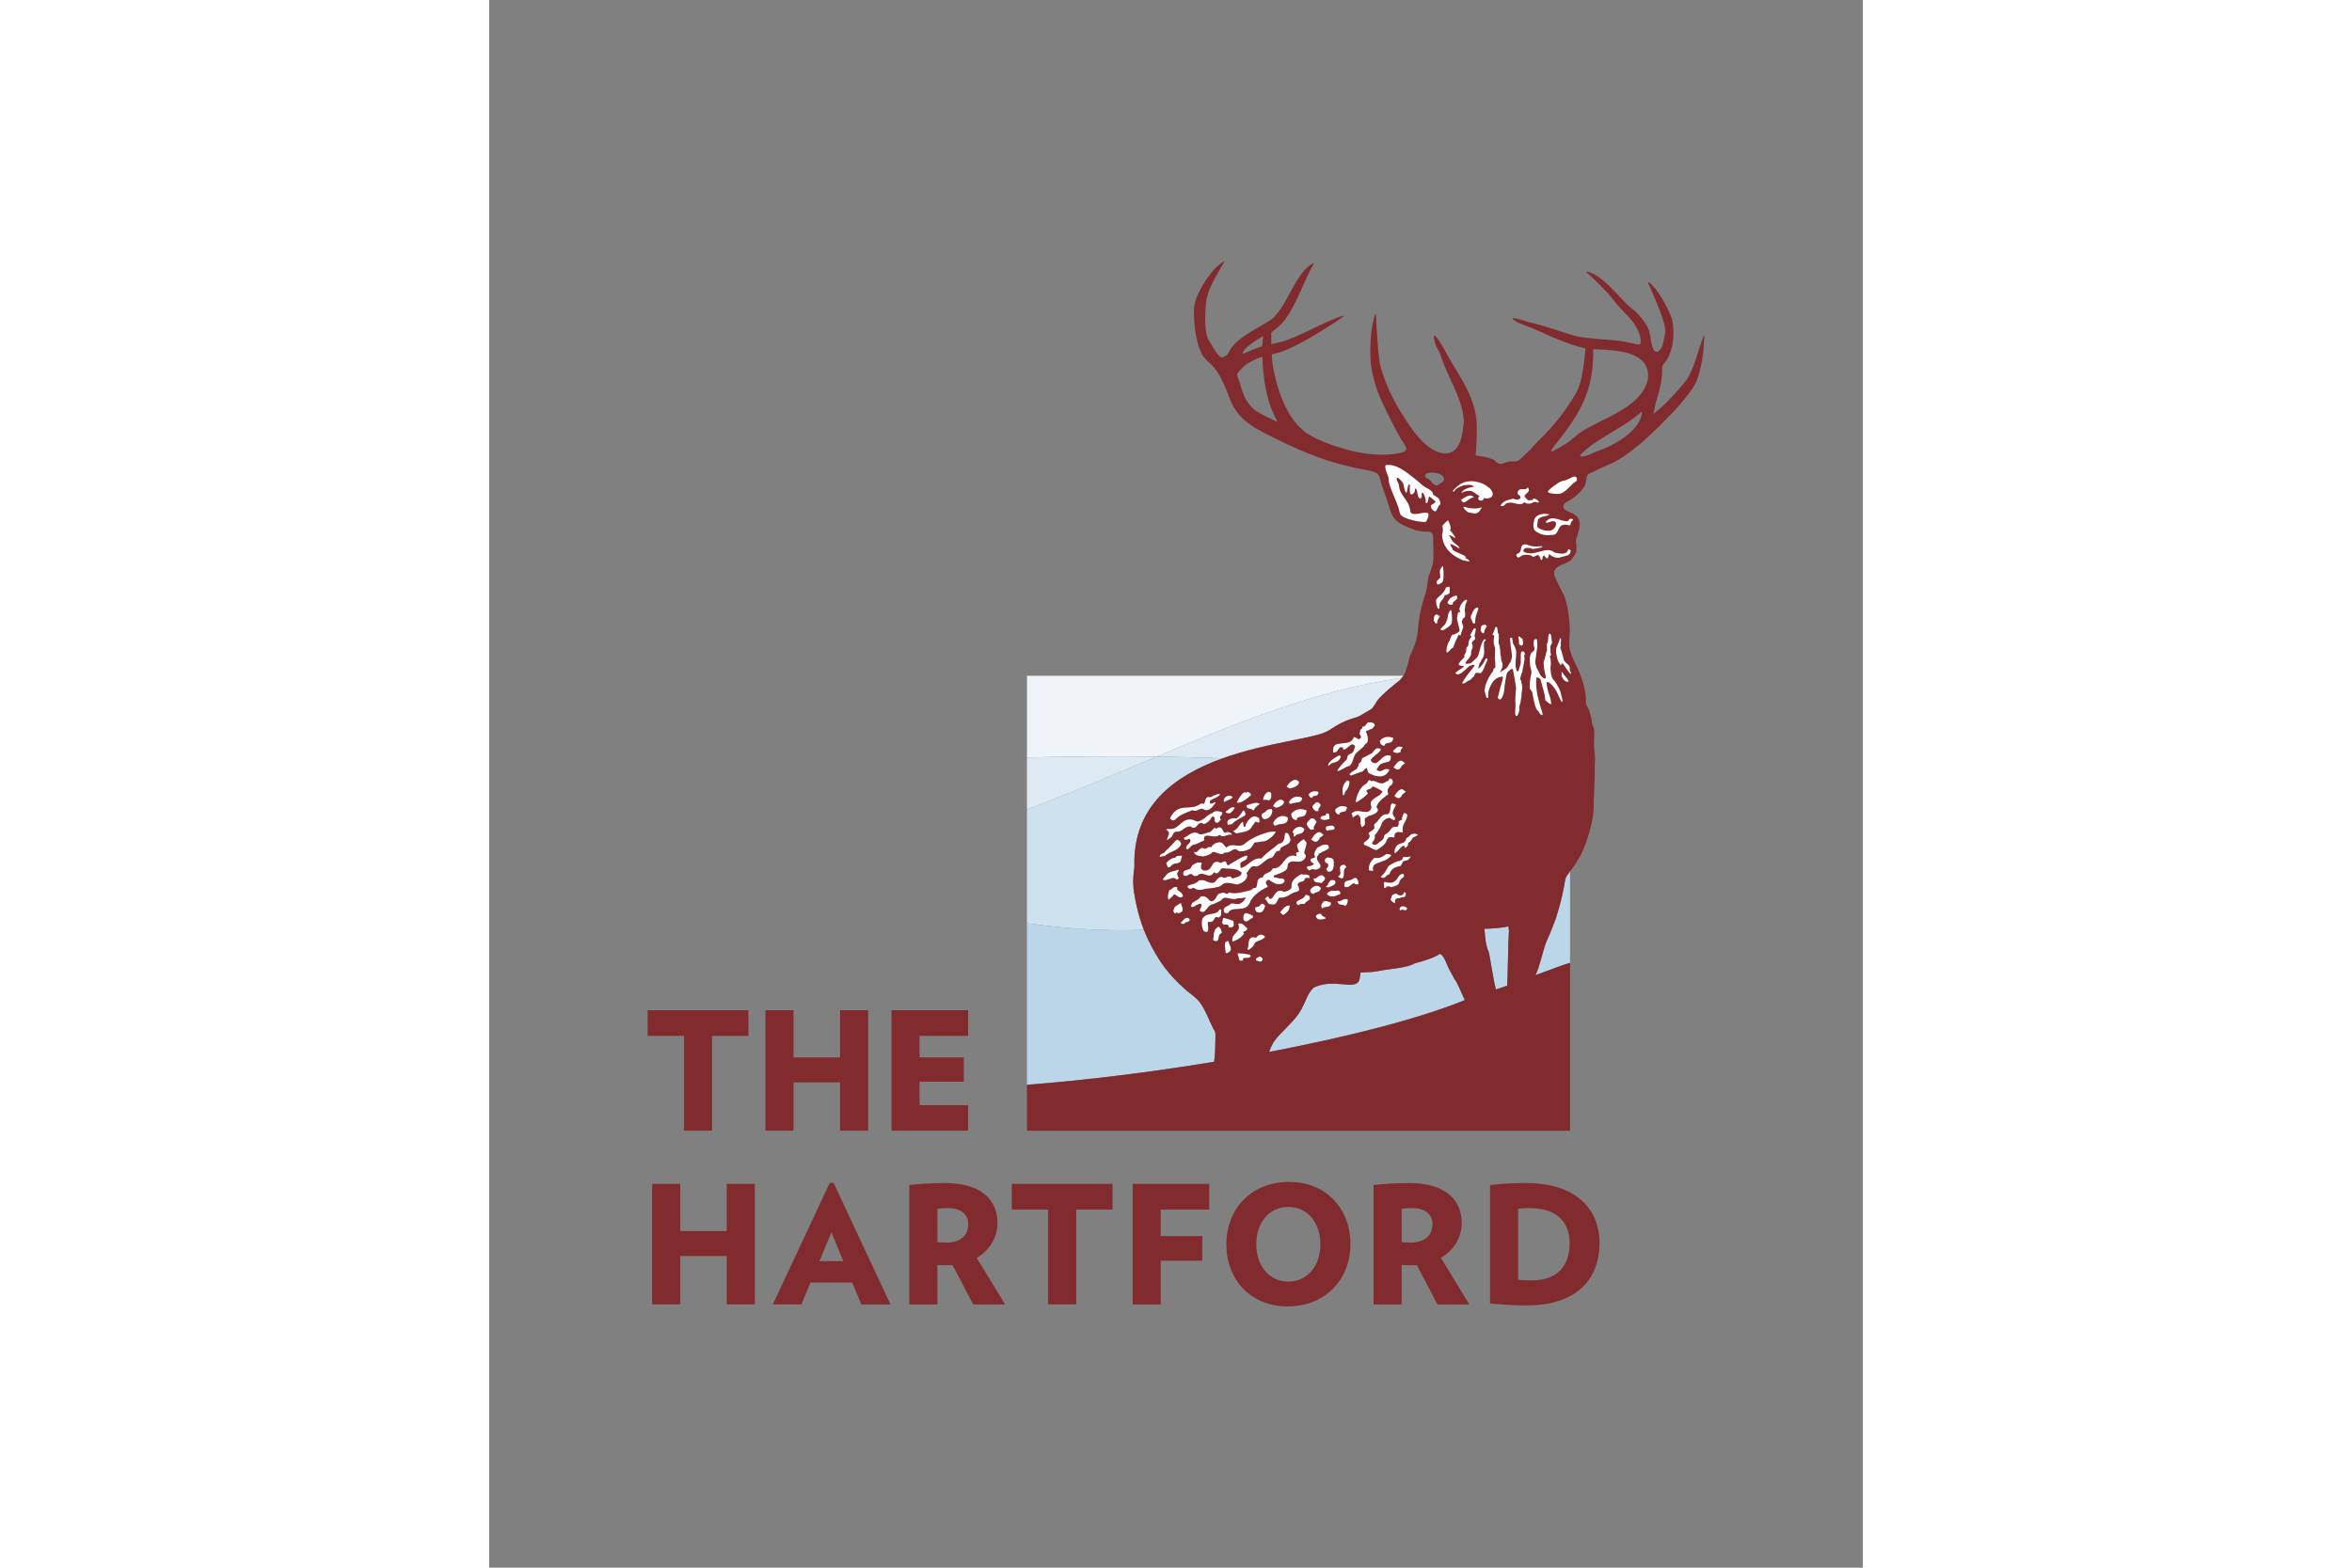 <svg xmlns="http://www.w3.org/2000/svg" xmlns:xlink="http://www.w3.org/1999/xlink" height="800" width="1200" viewBox="-14.832 -24.453 128.543 146.721"><rect x="-14.832" y="-24.453" width="128.543" height="146.721" fill="#808080" stroke="none"/><path d="M0 70.095v2.4h3.402v8.875h2.623v-8.876h3.403v-2.4m8.577 11.276v-4.52H13.65v4.52h-2.63v-11.276h2.63v4.42h4.355v-4.42h2.625v11.276m2.187 0v-11.276h7.167v2.403h-4.54v2.016h4.14v2.272h-4.14v2.202h4.54v2.383m-12.786 9.501l1.113 2.712H16.07l1.13-2.712zm-.158-4.617l-5.33 11.373h2.673l.852-2.044h3.908l.852 2.045h2.732l-5.33-11.373h-.357z" fill="#822B2F"/><defs><path d="M0 0h98.88v97.817H0z" id="a"/></defs><clipPath id="b"><use height="100%" width="100%" overflow="visible" xlink:href="#a"/></clipPath><path transform="translate(0 -.003)" d="M28.13 88.616c-.4 0-.648.013-1.017.07V91.8c.34.026.527.043.835.043 1.25 0 2.052-.604 2.052-1.736 0-.94-.74-1.49-1.87-1.49m2.333 9.014l-1.928-3.676c-.157.013-.296.013-.45.013-.385 0-.603-.013-.972-.03v3.694h-2.627V86.458c.957-.106 2.007-.186 3.335-.186 3.527 0 4.916 1.683 4.916 3.74 0 1.34-.726 2.54-1.946 3.263l2.657 4.357h-2.984z" fill="#822B2F" clip-path="url(#b)"/><path d="M45.382 86.347v11.283h2.627v-4.097h3.89v-2.298h-3.89v-2.482h4.542v-2.406" fill="#822B2F"/><defs><path d="M0 0h98.88v97.817H0z" id="c"/></defs><clipPath id="d"><use height="100%" width="100%" overflow="visible" xlink:href="#c"/></clipPath><path transform="translate(0 -.003)" d="M82.537 88.615c-.45 0-.684.015-1.084.062v6.645c.48.05.68.062 1.25.062 2.474 0 3.568-1.388 3.568-3.493 0-2.048-1.295-3.275-3.733-3.275m-.254 9.107c-1.326 0-2.07-.06-3.457-.184V86.456c1.31-.138 2.223-.184 3.354-.184 4.697 0 6.89 2.433 6.89 5.617-.002 3.324-2.088 5.832-6.787 5.832" fill="#822B2F" clip-path="url(#d)"/><path d="M34.075 86.347v2.403h3.4v8.874H40.1v-8.874h3.402v-2.403m-36.098 0v4.42H3.05v-4.42H.42v11.277h2.63v-4.522h4.354v4.522h2.625v-11.277" fill="#822B2F"/><g transform="translate(0 -.003)"><defs><path d="M0 0h98.88v97.817H0z" id="e"/></defs><clipPath id="f"><use height="100%" width="100%" overflow="visible" xlink:href="#e"/></clipPath><path d="M71.57 88.616c-.396 0-.646.013-1.017.07V91.8c.34.026.526.043.836.043 1.248 0 2.05-.604 2.05-1.736 0-.94-.74-1.49-1.87-1.49m2.334 9.014l-1.928-3.676c-.156.013-.297.013-.45.013-.386 0-.603-.013-.973-.03v3.694h-2.627V86.458c.958-.106 2.008-.186 3.336-.186 3.524 0 4.915 1.683 4.915 3.74 0 1.34-.727 2.54-1.947 3.263l2.658 4.357h-2.984zM59.952 88.51c-1.792 0-3 1.457-3 3.49 0 2.017 1.208 3.494 3 3.494 1.793 0 2.997-1.478 2.997-3.494 0-2.033-1.205-3.49-2.998-3.49m-.048 9.307c-3.508 0-5.75-2.51-5.75-5.817 0-3.323 2.348-5.834 5.854-5.834 3.498 0 5.754 2.51 5.754 5.834 0 3.307-2.37 5.817-5.858 5.817" fill="#822B2F" clip-path="url(#f)"/><path d="M35.494 38.794v7.643c4.075-.092 8.135-.126 12.146-.076 7.69-3.247 14.9-6.188 22.937-7.378.053-.07.1-.135.138-.188h-35.22z" fill="#EFF4F9" clip-path="url(#f)"/><path d="M63.672 43.946c1.075-.67 1.39-.893 2.742-1.3.217-.064 1.12-.635 1.28-.723.235-.13.505-.77.76-1.023.642-.66 1.128-1.066 1.894-1.66.065-.054.15-.156.228-.258-8.036 1.19-15.245 4.13-22.937 7.38 2.078.026 4.14.08 6.187.15 4.218-1.51 8.7-1.857 9.845-2.566" fill="#DEEAF3" clip-path="url(#f)"/><path d="M35.494 51.31c4.282-1.603 8.275-3.313 12.146-4.948-4.01-.05-8.07-.017-12.146.076v4.873z" fill="#DEEAF3" clip-path="url(#f)"/><path d="M45.545 56.596c-.15-5.728 3.927-8.526 8.28-10.084-2.048-.07-4.107-.124-6.187-.15-3.87 1.634-7.863 3.345-12.145 4.95v10.645c3.85.558 7.5.75 10.94.616-.4-1.025-.71-2.178-.905-3.41-.13-.748-.112-1.353-.05-1.905.035-.274.067-.535.067-.662" fill="#CEE1EE" clip-path="url(#f)"/><path d="M51.418 69.073c-.37-.36-.804-.642-1.18-.98-1.486-1.344-2.42-2.55-3.425-4.633-.133-.282-.26-.58-.38-.89-3.44.135-7.087-.058-10.94-.615V77.07c5.532-.422 11.628-1.182 17.517-2.156.04-.382.064-.71.076-.764 0-.02.084-1.942.025-2.007-.565-.95-.954-2.345-1.692-3.07m34.458-11.27c-.177 1.048-.384 2.086-.88 3.676 0 .002-.565 1.483-.792 1.958-.345.735-.54 1.758-.854 2.71-.014.04-.083.222-.184.47-.006.016-.066.148-.092.202 1.47-.548 2.883-1.076 3.236-1.16v-8.565c-.202.274-.416.59-.433.708m-10.808 8.59c-.31-.517-.543-1.508-.97-1.563-.41.312-1.368.633-2.308.874 0 0-.354.273-1.678.463l-1.05.145c-.507.07-1.087.22-1.628.224-.256.002-.494.013-.72.026-.112.52-.017.954-.58 1.105-.76.2-2.284-.412-3.814.313-.266.257-.47.563-.592.84-.55 1.243-.63 1.376-1.1 1.987-.14.188-1.343 1.434-1.484 1.574-.54.54-.824 1.095-.992 1.618 7.43-1.417 14.1-3.13 18.303-4.85-.377-.87-.74-1.648-.77-1.683-.28-.36-.312-.553-.618-1.073m3.231-3.917c.086.922.096 1.458.397 2.148.088.204.416 2.574.676 3.523.246-.07.576-.18 1.062-.354.05-1.114.1-4.392.138-4.76.006-.058.02-.24.022-.298.005-.058-.02-.26-.05-.484-.695.15-1.477.21-2.246.225" fill="#BBD6E9" clip-path="url(#f)"/><path d="M92.874 12.5c-1.335 1.66-4.144 2.508-5.664 3.572-.394.272-.71.635-1.27.996-.17.103-.73.45-1.105.622-.04.017-.226.175-.272.098-.09-.12.52-.813.584-.89 1.547-1.99 2.96-3.932 3.263-6.937.057-.684.094-1.243.057-1.73.13 0 .294.007.458.016 1.896.086 4.418.27 4.674 2.155.118.89-.34 1.62-.726 2.1m.02 2.243c-.544 1.357-2.417 2.48-3.97 3.012-.436.144-1.367.684-1.652.483-.112-.085.483-.582.62-.692 1.35-1.085 3.113-1.904 4.46-2.926.326-.26.614-.484.678-.55-.014.137-.014.38-.137.673m-12.32 48.29c-.037.368-.09 3.646-.14 4.76-.484.174-.813.28-1.06.355-.26-.95-.59-3.32-.677-3.523-.3-.69-.313-1.228-.398-2.15.77-.014 1.55-.072 2.246-.222.03.225.055.427.052.483l-.024.297M58.156 74c.17-.524.453-1.08.992-1.618.142-.14 1.345-1.386 1.484-1.574.47-.61.55-.744 1.1-1.988.12-.275.326-.582.592-.84 1.53-.725 3.053-.113 3.813-.312.564-.15.47-.584.58-1.105.227-.014.465-.023.72-.026.542-.004 1.122-.152 1.63-.224l1.05-.145c1.323-.19 1.677-.462 1.677-.462.94-.242 1.896-.563 2.31-.875.425.055.657 1.046.966 1.563.307.52.34.713.62 1.075.028.034.394.813.77 1.683-4.205 1.72-10.875 3.432-18.304 4.85m15-53.568c-.094-.08-.486-.144-.387-.457.035-.097.253-.17.316-.173.65-.123 1.72.187 1.365.804 0 0-.562.383-.592.385 0 0-.26-.103-.313-.136-.155-.103-.288-.348-.388-.422M56.863 13.98c-.14-.116-.27-.24-.38-.38-.42-.38-.75-1.072-.932-1.755-.345-1.33-.708-1.062.11-1.88.198-.216.522-.428.89-.625.23-.115.55-.276.764-.332.064-.02.093-.032.203-.053.012.14.028.348.033.59.135 2.19.493 3.884 1.404 5.5-.815-.365-1.345-.63-2.09-1.065m-1.039-5.67c.392-.488 1.295-1.017 1.65-1.238.044-.026.09-.06.12-.083-.05.414-.076.798-.105.974-.2.075-.543.192-.896.322-.214.076-.49.245-.805.333-.24.06-.067-.18.037-.31M93.7 2.212c.344.822 1.676 3.674 1.515 4.485-.063.316-.2 1.133-.315 1.333-.04.077-.267.474-.506.45-.496-.04-.535-1.535-.692-1.998-.216-.603-.61-1.063-1.1-1.612-.15-.168-.513-.437-.687-.582-1.096-.97-2.466-2.964-4.047-3.332-.008-.002-.02-.007-.03.015-.006.016.01.06.038.09.06.058.43.34 1.188 1.122.434.447 1.023 1.023 1.375 1.524.417.595 1.456 1.526 1.816 2.056.246.366.593.962.653 1.513.04.36.04.47-.17.516-.134.04-1.03-.302-2.402-.406-.124 0-1.276-.104-1.4-.104-1.736-.195-1.63-.12-3.105-.586-.986-.31-2.19-.74-3.265-.96-.13-.024-1.553-.515-1.638-.41-.067.072.41.367.51.41.42.188 1.632.637 2.098.857.59.292 1.12.52 1.646.726.816.322 1.59.614 2.57.84-.09 1.18-.32 3.153-.79 4-.937 1.7-2.235 3.347-3.606 4.633-.29.274-.57.677-.965 1.033-.337.313-.78.82-1.102.896-.202.042-.48-.018-.715.03-.324.07-.58.25-.862.21-.277-.05-.37-.294-.615-.417-.322-.145-.844-.257-1.244-.31-.302-.035-.423 0-.373-.275 0-.012.02-.027.032-.202.067-.898.08-1.737.072-2.373-.04-2.597-1.67-4.66-2.643-6.415-.235-.43-.738-1.407-1.13-1.858-.434-.485-.174.355-.106.626.084.31.356.663.446.925.067.148.123.366.175.514.514 1.533 1.825 3.6 2.02 5.453.012.116.037.265.032.348-.12 1.21-.298 2.736-1.44 2.983-.07.02-.17.038-.24.038-1.8-.012-3.358-2.48-4.156-3.774-.804-1.31-1.4-2.507-1.924-4.193-.24-.776-.343-3.048-.417-3.87-.015-.135-.028-.984-.033-1.098-.003-.047-.02-.11-.052-.11-.096 0-.238.77-.287.97-.164.654-.21 2.082-.21 2.666 0 1.623.48 3.248 1.14 4.67.393.86 1.258 2.577 1.742 3.4.145.242.508.712.484.893-.053.416-.848.408-1.098.482-1.247.184-2.908.024-4.37-.382-1.407-.39-2.718-.85-3.88-1.578-.125-.097-.263-.177-.345-.3-1.55-1.223-2.484-4.018-2.816-6.152-.05-.363-.078-.834-.076-.902.144-.036.265-.07.39-.1 1.64-.413 3.842-1.843 5.073-2.61.422-.254.833-.526 1.212-.842.046-.04.06-.06.048-.075-.007-.01-.04-.005-.086.012-1.777.557-4.147 2.024-5.804 2.45-.12.033-.582.156-.888.207 0-.16.013-.48.013-.55.004-.194-.006-.37-.006-.535.188-.13.38-.327.642-.53 1.42-1.12 2.367-4.325 3.34-5.907.01-.013.043-.066.03-.076-.013-.013-.038.005-.076.024-1.71.805-2.52 4.333-4.048 5.34-1.244.824-2.807 1.453-3.647 2.615-.096.134-.306.645-.478.692-.068.014-.317.237-.448.165-.455-.275-.863-1.15-1.175-1.64-.45-.72-.328-2.81-.234-3.583.144-1.198 1.13-2.745 1.706-3.73.014-.02.02-.032.014-.04-.008-.01-.025.002-.047.01-.23.092-.79.6-.885.702-.804.918-1.84 2.45-1.92 3.723-.086 1.2.244 3.867 1.024 4.655.14.168.28.314.454.442.955.857 1.4 2.133 1.888 3.37.155.41.32.727.587 1.098.873 1.31 2.53 2.018 4.015 2.757 1.406.696 3.06 1.418 4.64 1.918.997.318 2.313.64 3.507.86.45.088.85.173 1.076.363.16.136.262.703.354.983.115.358.25.71.347.982.263.732.423 1.437.697 1.97.386.71 1.3 1.017 2.14 1.33.11.017.627.174 1.23.14.39-.014.438.45.417.667-.017.313.026.523.02.834-.016.803.054.805-.05 1.495-.02.158-.207.642-.333 1.038-.027.06-.064.124-.076.18-.08.387-.127 1.105-.254 1.498-.115.41-.617 1.664-.744 3.574-.053.772-.336 1.504-.686 2.244-.164.348-.135.538-.263.93-.132.41-.21.725-.345.94-.055.084-.283.418-.424.532-.765.595-1.25 1-1.895 1.66-.254.254-.522.893-.76 1.023-.16.088-1.063.66-1.28.725-1.35.406-1.665.63-2.742 1.298-2.323 1.443-18.423 1.37-18.124 12.65 0 .128-.032.39-.066.66-.062.555-.08 1.16.05 1.906.253 1.602.698 3.073 1.286 4.3 1.003 2.083 1.938 3.29 3.423 4.633.376.337.808.62 1.18.98.738.725 1.127 2.12 1.692 3.07.06.064-.025 1.985-.025 2.007-.012.053-.036.382-.077.765-5.89.974-11.982 1.733-17.515 2.156v4.3h50.818V65.66c-.354.083-1.77.61-3.237 1.16l.09-.2c.1-.25.17-.433.185-.474.315-.95.51-1.973.856-2.708.227-.476.79-1.957.79-1.96.498-1.59.706-2.628.882-3.675.03-.23.794-1.177.794-1.177.228-.297.407-.696.66-1.058 0 0 1.23-2.56 1.198-4.772-.012-.407.115-2.24.1-3.832.012-.09.025-.172.025-.276 0-.303-.03-.58-.065-.862 0-.025 0-.052-.005-.076-.007-.06-.005-.127-.012-.187-.063-.41.027-1.214.007-1.58-.027-.478-.195-.425-.23-.92-.026-.337-.134-.596-.222-.91-.06-.23-.19-.44-.3-.644-.02-.133-.033-.235-.033-.274.06-1.713-1.08-3.754-1.11-3.825-.54-1.246-.48-1.293-.39-2.823-.062-1.87-.37-2.885-.56-3.358-.077-.045-.657-1.29-.846-1.695-.08-.168-.09-.35-.05-.517.127-.535 1.055-.69 1.428-.946.24-.157.51-.57.622-.865.01-.03.015-.057.015-.095v-.57c0-.045-.03-.08-.036-.12-.018-.086.01-.216.002-.314 0-.028 0-.056.01-.083.325-1.008.664-1.9-.297-2.402-.395-.213-.927-.304-.903-.7.013-.302.4-.414.628-.565.608-.396 1.023-.764 1.367-1.33.145-.247.145-.902.32-1.072.122-.122.46-.225.686-.345.73-.374 1.445-.62 2.096-.997 1.76-1.004 3.66-2.934 5.014-4.325.667-.685 1.74-1.92 2.233-2.81.393-.72.744-2.48.79-3.432.014-.227.067-.984.065-1.02 0-.04-.003-.08-.02-.08-.017-.003-.038.014-.044.035-.467 1.143-.916 3.22-1.648 4.186-.545.708-2.18 2.535-2.986 3.054l-.11.067c.025-.062.062-.148.08-.205.036-.092.054-.193.066-.28.188-1.15.724-1.967.724-3.916 0-.19.352-.53.443-.685.62-1.052.69-2.485.516-3.562-.115-.71-1.153-2.547-1.54-2.983-.033-.043-.634-.773-.72-.683-.038.032.027.18.058.24" fill="#822B2F" clip-path="url(#f)"/><path d="M74.335 30.06c.25-.18.09-1.5.09-1.537 0-.03-.178.183-.255.303-.08.123-.005.66-.005.676 0 .02.005.076.008.1.01.017-.008.04-.03.047-.02.005-.103.113-.274.248-.002 0-.204.656.465.162M86.36 27.06c-.306-.283-.185.104-.407.206-.32.18-.603.088-1.1 0-.785-.69-1.88.46-2.88-.082-.09-.136.056-.24.134-.34.89-.074.29.198 1.225.004 0 0 .408-.048.373-.158-.032-.104-.702.177-1.455-.187-.8-.088-.275.68-.854.867-.223.07-.04.435.146.34.185-.093.382-.36 1.132-.173.398.42.59-.522.884.35.06.18.173-.017.173-.017-.024-.19.056-.255.138-.353.097.106.168.293.358.3l.136-.434c.198.25.563.378.924.376.422-.208 1.116-.11 1.075-.7m-4.329-4.517c.192.194.572.185.773.05.214-.145.316.017.545-.018.23-.038-.45-.522-.496-.318-.03.174-.154.05-.317.122-.224.034-.324-.23-.48-.326-.005-.125.067-.21.155-.294l.088-.078c.185-.17.21-.297.056-.51-.17.212-.312.164-.545.164-.28.01-.402.12-.408.412.084.15.332.222.262.4-.12.26-.486.165-.64.072-.472.112-.967.18-1.224.66.174.067.267.05.397-.077l.113-.105c.04-.04.077-.06.127-.06.58-.205 1.17.39 1.596-.093m-5.221.544c-.19-.03-.273-.1-.437-.094-.185.008.323.472.382.494.133.048.616.12.685.12.404-.05.484-.41.643-.614-.25.18-.842.16-1.274.094m.5-.982c-.308-.43-.85.028-1.186.202.205.69.738-.234 1.186-.202m5.654 2.07c-.062.37-.177.687.05 1.033.122.082.69.56 1.546.397.892.115.37-1.197 1.58-.904.35.087.108-.233.39-.42 0 0 .12-.12-.01-.156-.132-.036-.23-.065-.427.214-.73.014-1.54-.69-2.072.093.283.165.666-.343.97.043.052.405-.29.734-.608.746-.39.007-.475-.012-.847-.163-.514-.175-.216-.53-.252-.816.238-.444.758-.29 1.098-.55-.514-.113-1.206-.052-1.42.485m-6.502 3.576c.032-.016.076-.026.118-.038-.053-.07-.148-.155-.223-.194l-.86-.39c-.003-.005-.007-.007-.007-.017-.057-.026-.11-.062-.162-.103a.832.832 0 00-.05-.162c-.024-.044-.056-.078-.084-.122l-.013-.058c-.01-.002-.02-.002-.025-.006-.013-.016-.02-.035-.034-.05l-.008-.156c.206.062.584.25.742.392l.116-.005c-.115-.27-.463-.402-.643-.626-.125-.16-.186-.36-.324-.513l-.01-.076c.182.035.352.146.48.247l.114-.01c-.074-.132-.334-.508-.52-.698.023-.05.06-.093.068-.142.02-.193-.133-.6-.248-.774-.142.096-.375.33-.534.512l.01.02c.067.25.058.54-.028.8.035 1.35 1.112 2.062 1.937 2.395.157.038.317.082.474.097.06 0 .12.016.18.03-.045-.06-.088-.11-.13-.174-.114-.05-.187-.125-.333-.177" fill="#FFF" clip-path="url(#f)"/><path d="M78.833 21.274l-.345-.254c-.324-.23-.596-.307-1.043-.407-.982-.13-1.55.224-2.117.895l.11.065c.23-.37.468-.412.852-.582.222-.028.842-.18 1.017.11-.38.083-1.012.174-1.172.606.23-.178.688-.273.98-.19.184.09.386.24.59.38.047.038.103.06.155.094-.033.014-.084.034-.097.054-.205.458.486.464.472.11.215.065.438.08.692-.07.317-.272.04-.638-.094-.81m-5.33.559c-.035-.035-.028-.162-.063-.215-.23-.284-.524-.368-.806-.555-.223-.143-.425-.38-.672-.564-.666-.523-1.415-1.196-2.276-1.402-.172-.037-.584-.055-.633 0-.142.177.242 1.03.28 1.192.036.133 0 .273.036.424.15.635.634 1.613.84 2.21.142.403.135.686.313.87.26.266 1.143.494 1.688.567.136.012.535.064.596.032.085-.037.348-.625.246-.77-.166-.236-.914.055-1.268.035-.527-.02-.358-.254-.52-.734-.187-.545-.656-.932-.88-1.51-.055-.16-.06-.39-.135-.63-.024-.063-.274-.414-.112-.523.092-.07.493.396.567.55.034.077.152.87.28.852.137-.027.107-.89.312-.776.085.047-.067.784.1.913.103.075.294-.036.36-.214.083-.056-.014-.294.1-.312.234.03.11 1.053.498.91.166-.06-.004-.485.135-.522.137-.043.31.6.316.665.006.044-.012.274 0 .28.268.183.23-.555.32-.602.027-.01.598.484.592.464.02.173-.406.33-.417.38-.095.288.307.573.385.56.184-.02.268-.514.38-.56.083-.04.17-.25.077-.35-.102-.455-.398-.434-.64-.666M57.58 60.15c-.225-.098-.207.182-.415.248l-.132.027c-.247.066-.236.092-.1.438.465.245.686.007.835-.48 0 0 .037-.145-.19-.233m-1.598.848c-.236.11-.25.288-.23.508l.01.158c.144.13.248.16.394.078l.08-.058.078-.05c.116-.095-.007-.015.222-.145.23-.13.12-.234-.136-.355-.12-.06-.277-.084-.418-.137m3.575-.495l-.088.108-.092.104c-.05.066-.116.148-.193.228l.28.245c.397-.203.6-.492.62-.896l-.037.004c-.227.008-.365.1-.49.208m5.095-1.607c-.445.072-.826-.105-1.102.327l.163.14c.396.22.746-.006 1.09-.136.05-.163 0-.214-.15-.33m-1.571 1.278c-.082.155-.048.25.033.413l.083-.07c.22-.172.72.06.75-.487-.24-.07-.412-.2-.69-.114-.07.082-.135.16-.176.26m-.082.893c-.262-.02-.555.142-.428.345.19.318.527.154.818.137l.044-.115c-.093-.056-.128-.063-.22-.116-.113-.085-.16-.13-.214-.25M61.57 59.3c-.114.228-.236.332-.47.424l-.144.076c-.182.088-.25.12-.243.253 0 .03.003.056.012.098l.102.064.087.06c.05-.064.115-.118.24-.122h.152c.014 0 .027 0 .043.004l.124-.017c.144-.28.53-.325.498-.552-.005-.035-.013-.086-.033-.132-.042-.105-.26-.15-.37-.157m-9.632 1.603c.29.008.46-.552.774-.67.338-.093.642-.26.942-.405.11-.193.263-.255.427-.255.254 0 .53.125.814.12.1 0 .2-.02.32-.065.01 0 .02 0 .03.002.247-.003.458-.028.626-.075l.104-.036-.047.103c-.084.183-.207.35-.41.45-.086.07-.197.095-.31.095-.2.002-.433-.066-.603-.066-.2.277-.73.282-.7.647.005.044.014.096.028.142.045.093.13.13.246.13.04 0 .09-.005.14-.022.327-.724 1.567.012 2.01-.915.28-.813 1.364-1.402 1.675-1.512.014-.01.014-.025.014-.042.002-.068-.152-.197-.168-.353-.005-.065.02-.132.085-.186l.15-.117.027.012c.26.138.463.312.712.387.1.018.188.03.27.03.366-.01.51-.196.507-.33-.008-.106-.1-.21-.335-.21-.02 0-.047.003-.096.008-.137-.047-.323-.053-.474-.1-.057-.023-.102-.01-.127-.09-.005-.044.016-.054.052-.09.184-.077.37-.127.563-.21 1.043-.408.49-.682.85-.997.096-.082.222-.11.352-.11.162 0 .34.028.512.028.202-.008.395-.048.555-.25.07-.087.146-.177.135-.278 0-.048-.015-.106-.056-.162-.03-.02-.055-.052-.084-.084l-.012-.022v-.02c.072-.47.228-.624.21-.967-.005-.112-.175-.153-.23-.33-.353.182-.378.29-.645.515.02.298.076.36.164.642l.018.064-.064-.004h-.05c-.08.007-.088.007-.176.09l.077.298-.082-.02c-.107-.04-.204-.047-.29-.047-.377 0-.61.265-.824.528-.256.333-.465.664-.978.668h-.068c-.072.18-.162.258-.342.35l-.148.073c-.182.076-.38.175-.44.393l-.007.03h-.032c-.608.065-.396.54-.584.945l-.014.025-.027.004c-.07.003-.14.018-.192.024l-.264.194c-.434.09-1.01.285-1.532.294-.19-.004-.363-.023-.526-.08-.025.038-.078.13-.177.136-.027 0-.052-.007-.068-.018l-.113-.047c-.062-.033-.122-.047-.183-.056-.052 0-.103.02-.172.056-.402.018-.36.295-.58.548-.132.146-.226.217-.328.22-.154-.007-.24-.147-.377-.285-.154-.134-.273-.193-.424-.193-.074 0-.156.016-.222.032-.235.386-.597.38-.813.644 0 .003-.08.166-.067.263.007.058.007.068.07.07.035 0 .094-.013.178-.04.128-.088.337-.23.61-.274l.018-.004.02.014c.05.033.078.083.078.13-.004.17-.173.36-.173.515.11.09.2.122.273.122m2.959-8.781c-.382.012-.664.17-.653.437.004.062.02.133.058.21l.117-.06.01-.006c.11 0 .173-.007.26-.035.296-.39 1.124-.665 1.258-.868-.013-.076-.022-.172-.05-.226l-.002-.008c-.04-.113-.077-.143-.19-.15-.056.14-.438.712-.647.733-.035-.005-.066-.01-.098-.025h-.065zm-.424-.905c-.15.11-.236.207-.408.306l.005.01c.05.096.252.143.337.14h.003c.21-.02.503-.43.524-.54-.07-.025-.127-.034-.178-.034-.092 0-.17.033-.283.117" fill="#FFF" clip-path="url(#f)"/><path d="M50.53 58.554c0 .017.005.036 0 .043.092.084.155.142.247.138.05 0 .11-.018.188-.054.027-.018.06-.038.094-.038.047 0 .08.02.124.045.172.12.328.15.477.15.168 0 .325-.054.466-.078.153-.053.463-.065.86-.118l.224-.057c.23-.02.44-.104.594-.28.15-.09.302-.122.455-.122.317-.004.618.115.92.145.378-.093.948-.428.92-.86a.708.708 0 00-.046-.188l-.012-.03.023-.02c.09-.098.17-.24.257-.347l.088-.11c.085-.096.184-.156.304-.158.04 0 .09.008.135.017.026.008.05.016.08.016.368.003.942-.714 1.294-.783.32-.064.348-.216.445-.404l.08-.088c.076-.164.22-.193.404-.202.058-.296.172-.354.46-.476.32-.154.448-.212.543-.533-.06-.22-.17-.682-.37-.656-.04 0-.08.015-.116.022-.067.164-.06.335-.093.496-.09.294-.2.465-.533.49-.584.524-1.1.81-1.597 1.377l-.022.02-.025-.007c-.06-.008-.116-.014-.174-.014-.618 0-1.113.733-1.664.888l-.02.007-.017-.01c-.05-.035-.05-.08-.057-.135.007-.017 0-.032-.005-.048v-.045c0-.037-.002-.08-.01-.136.044-.127.128-.22.25-.255l.108-.063c.23-.092.294-.184.306-.417-.02-.037-.017-.043-.07-.043-.14-.006-.57.188-1.714.896l-.025.017-.022-.017c-.083-.063-.093-.152-.14-.257-.04-.065-.066-.087-.117-.117-.142.048-.267.068-.346.15l-.022.018-.026-.01c-.163-.07-.287-.1-.385-.1-.5-.018-.41.782-1.044.815-.066 0-.143-.004-.23-.033-.14-.063-.195-.166-.2-.263-.005-.15.073-.296.068-.377-.005-.05-.02-.084-.255-.084h-.106c-.086.005-.08.02-.176.067l-.188.097c-.12.08-.227.16-.293.357-.236.23-.736.135-.706.528l.012.094c.04.086.108.104.223.104h.09c.093-.048.233-.164.383-.17.09 0 .19.053.22.143l.16.05.222-.023c.113-.13.25-.186.38-.186.263 0 .522.16.747.16.145-.005.277-.06.408-.27l.026-.04.04.03c.078.056.142.07.194.07.146.004.27-.183.375-.325.044-.07.094-.115.185-.153.578.096 1.238-.064 1.77.393l.017.016.002.02-.002.013c0 .37-.593.416-.812.53l-.035.016-.026-.036c-.09-.143-.182-.177-.28-.177-.064 0-.133.02-.19.044l-.13.06c-.058.01-.108.02-.15.02-.08.003-.144-.026-.222-.088-.43.073-.4.273-.71.54a.829.829 0 01-.197.023c-.4.003-.577-.258-.97-.25-.083 0-.175.013-.257.023-.146.183-.313.245-.528.338l-.03.008c-.27.084-.53.098-.505.26m-.471 2.088c-.008-.16-.114-.42-.165-.592l-.565.37c-.068.264-.264.39.038.63l.11-.1c.056-.002.11.044.15.066.25-.034.438-.13.432-.375m-.577-1.292l.116.077c.168.125.307.15.49.016 0-.178-.075-.274-.22-.386l-.105-.082c-.2-.122-.252-.183-.198-.394-.316-.063-.384.06-.596.21a.593.593 0 01-.166.08c-.075.356-.185.532-.06.897l.394-.366c.114-.174.186-.155.345-.052m-.317-1.642c.2.004.303.153.4.166.076-.106.155-.17.155-.156-.005-.056-.063-.038-.096-.135-.045-.127-.075-.212-.075-.3-.004-.06.396-.467-.088-.275-.057.024-.355.1-.355.1-.506.14-.532.296-.852.672l-.005.006c-.028.028-.036.05-.036.05 0 .01.02.047.114.085l.11-.002c.05 0 .09 0 .127-.02l.054-.018c.002 0 .522-.174.546-.17m.244-1.916l-.015.02-.032.004c-.253.022-.455.153-.643.31l-.19.18c.044.123.06.175.1.27l.004.005c.034.133.046.213.26.09.15-.084.13-.146.13-.146s.248-.18.468-.18c.08 0 .25-.07.25-.07.1-.108.12-.037.157-.204l.037-.168c.005-.06.117-.27.017-.27l-.272.016c-.115-.002-.212.035-.272.143m.525-1.299l-.062-.11c-.113-.168-.207-.237-.348-.24-.044 0-.594.62-.88.895h-.01c-.096.065-.18.163-.268.284-.033.03-.056.046-.113.075l-.138.056c-.17.1-.18.147-.195.287l.49-.095c.51-.465 1.313-.462 1.524-1.152m5.732-2.018c-.285.186-.44.7-.883.854l.292.217c.577-.126 1.254-.128 1.494-.685l.292-.387.035-.005c.008 0 .04-.007.076-.007 0 0 .008-.006.015-.006.075 0 .068.024.093.063l.08.022c.117-.056.092-.096.092-.157 0-.043-.012-.095-.028-.176v-.082c-.18-.124-.337-.175-.47-.168-.29 0-.762.54-.812.904l-.006.035-.04.014c-.03.012-.06.014-.09.014-.102.004.007-.133-.06-.166l-.01-.01-.006-.272h-.066zm-1.717-1.867l.024-.018c.285-.167.747-.264.76-.458-.084-.078-.19-.114-.31-.113-.257.002-.515.2-.506.46 0 .034.008.064.017.097l.015.033zm-5.158 2.921c.002.04-.008.08-.02.128-.08.202-.172.412-.175.506.112-.04.458-.28.494-.39l.057-.124c.05-.126.143-.23.297-.27h.026c.035.003.064.003.09.003.174-.004.322-.068.45-.15l.147-.102c.18-.132.35-.234.57-.236.017 0 .038-.002.07 0h.016l.01.013c.102.08.192.115.268.113.072 0 .145-.032.227-.104l.125-.133c.105-.12.195-.212.332-.212.085 0 .166.033.273.102.302-.11.454-.242.633-.47l.123-.22.033-.004c.017-.01.034-.01.057-.01.122-.003.15.122.153.188 0 .037 0 .078.002.114.012.11.024.2.127.256.04.015.074.02.104.02.07 0 .125-.032.183-.11.087-.098.1-.114.193-.188-.042-.043-.09-.088-.1-.17-.003-.068.036-.143.108-.216.088-.076.106-.13.104-.21 0-.022-.003-.052-.015-.086-.132-.05-.334-.11-.518-.105-.153.005-.282.044-.353.16l-.015.017-.02.006c-.497.142-.846.743-1.447.786l-.01.004-.022-.007c-.254-.143-.464-.188-.65-.188-.302 0-.538.152-.767.335l-.272.23c-.092.077-.188.153-.292.207-.162.11-.357.12-.525.127-.055 0-.11-.01-.158-.004h-.022c-.11.003-.154.03-.155.036v.007c-.035.04.227.1.262.344m.408-1.187l.206-.106c.43-.48 1.02-.604 1.533-.855l.03-.013.025.014c.1.05.18.064.25.053.204-.01.356-.16.578-.19.096-.01.198.025.298.107.08.023.154.027.225.018.257-.026.42-.2.607-.43l.082-.116c.044-.055.105-.09.094-.183-.003-.005-.003-.01-.003-.012-.066 0-.234.117-.36.136-.033.003-.074-.002-.11-.036v-.002c-.025-.023-.047-.06-.048-.097-.01-.133.104-.21.272-.29.324-.125.715-.346.668-.446-.002-.02-.038-.042-.154-.026-.125.017-.286.127-.442.14-.075.008-.114.137-.185.12l-.11.04-.016-.002a.441.441 0 00-.16-.016c-.307.01-.24.33-.393.605l-.024.043-.04-.014-.09-.03h-.004c-.064.008-.138.01-.166.015-1.055.774-2.053-.208-2.854 1.323-.012.014-.014.027-.012.043.002.06.16.175.303.203m4.409.667c-.04-.015-.08-.024-.112-.02-.05-.005-.09.01-.13.036l-.018.013-.017.005.003.003c-.01.005-.023.01-.037.02-.026.017-.048.033-.1.04l-.024-.006c-.05-.018-.088-.05-.107-.083l-.432.422h-.02c-.236.026-.524.19-.81.2-.12.005-.25-.034-.36-.127-.095-.02-.175-.03-.25-.03-.39 0-.59.323-1.01.473.03.156.06.193.163.193.044.007.1-.01.177-.03l.184-.068.026.04c.037.048.058.1.063.144 0 .108-.066.184-.145.28l-.104.1c-.1.11-.156.207-.152.322-.002.012.006.035.006.053.047.033.082.042.107.042.07 0 .165-.09.26-.188l.134-.13c.035-.054.095-.08.14-.084.417-.074.64-.275 1.042-.412-.01-.044-.014-.09-.018-.132-.002-.097.008-.177.063-.238.053-.06.14-.077.243-.082.054 0 .114.005.188.015l.265.036c.09.015.178.026.262.022.145 0 .28-.032.384-.13l.04-.03.042.037c.11.078.206.11.307.105.08 0 .16-.02.24-.055.198-.07.288-.096.42-.098.046 0 .108.002.18.008-.105-.168-.218-.238-.49-.248-.06.042-.108.067-.16.067-.144-.01-.173-.136-.224-.227-.046-.11-.1-.204-.214-.254m9.19 4.55c-.062.036-.133.104-.2.154-.118.08-.153.06-.287.04.032.228.087.36.35.384.153.028.256.014.417.065.047-.09.11-.147.2-.222.042-.073.112-.146.1-.26-.178-.266-.35-.324-.58-.16m.955-2.678v-.007c-.06-.25-.117-.27-.346-.273l-.266.043c-.05 0-.42.23-.477.24l-.133.21c-.078.134-.148.288-.146.427.006.06.02.115.058.182l.02.023-.018.042c-.123.147-.305.07-.404.213-.006.033-.01.058-.01.08.004.083.043.13.14.21l.165.132-.04.046c-.144.157-.347.155-.496.177-.11.04-.116.07-.116.1-.006.073.125.218.207.297.1-.066.225-.123.36-.126.07 0 .147.012.214.05.365-.08.512-.19.498-.34-.002-.07-.036-.16-.122-.28-.097-.146-.208-.276-.216-.442-.01-.102.037-.21.144-.318.006-.074.058-.165.174-.165l.17-.123c.126-.036.64-.273.64-.396" fill="#FFF" clip-path="url(#f)"/><path d="M54.19 54.848l-.046.033-.36-.416c-.065-.008-.132-.085-.194-.082-.373.006-.69.16-.844.44l-.023.046-.037-.025c-.047-.012-.084-.022-.116-.02-.134-.003-.25.11-.405.177l-.025.006-.02-.016c-.095-.06-.168-.078-.23-.076-.138 0-.26.12-.387.26-.08.09-.145.128-.217.128-.058 0-.106-.012-.173-.03.117.34.34.354.822.432.305-.052.75-.16.912-.398l.01-.015.023-.002c.016-.004.03-.004.047-.004.27 0 .534.2.77.195.097-.003.196-.035.293-.13l.02-.02h.02c.038.007.072.015.11.015.14-.008.273-.058.4-.123l.15-.096c.093-.058.178-.098.266-.104.106 0 .203.056.308.152.094.03.194.048.304.044.26-.004.54-.11.743-.207l.122-.086c.13-.157.242-.32.334-.5l.01-.02.023-.006c.03-.004.056-.01.087-.01.188 0 .54-.092.734-.1.04 0 .084-.003.122-.012.434-.137.943-.64 1.035-.906 0 0-.28.024-.454.02-.17.005-1.613.363-2.488 1.156-.16.11-.325.15-.48.15-.22.006-.43-.05-.634-.042-.18 0-.35.042-.53.194m9.73 1.004l-.17-.034c-.19-.04-.145-.034-.346.11-.03.078-.04.142-.03.19 0 .1.056.17.254.26l.024.01.01.023c0 .008.02.05.02.104.01.095-.025.238-.18.34.064.23.152.283.266.283.102.004.162-.056.303-.144.067-.057-.008-.092.062-.13.02-.113.065-.198.062-.27-.014-.327.097-.676-.275-.742m-5.097-3.071c.41-.212 1.118.034 1.075-.707-.525-.36-1.094-.02-1.318.403-.085.16-.002.292.133.353l.11-.05zm-.883-.613c.433-.13.593-.738.456-.89-.35-.01-.374.03-.608.252l-.088.073c-.115.075-.1-.016-.206.13l-.06.183.06.116c.083.162.225.24.446.137m-1.889-1.166c.006.206.154.186.44.276v-.002c.1.03.147.083.184.14.178-.286.303-.438.605-.627l-.012-.008a.545.545 0 00-.31-.093c-.284.008-.623.166-.905.213-.002.036-.002.072-.002.102m.405-1.056v-.037c-.003-.047-.024-.08-.088-.126l-.093-.067c-.01-.007-.035-.02-.07-.05-.012-.003-.03-.003-.042-.01-.028 0-.043.01-.084.04l-.053.025-.02.012-.027-.012c-.037-.012-.074-.014-.106-.017-.23-.01-.652.713-.744.958.063.005.12.006.176.006.337-.004.916-.49 1.152-.722m1.443.46c.072.012.158.027.24.044.196-.098.217-.27.21-.462l-.003-.117c.024-.12-.15-.258-.282-.2-.212.062-.353.295-.416.478l-.052.165-.03.11c.132-.027.187-.04.332-.018m6.915 6.907c-.024.16-.127.222-.23.264.124.084.25.155.34.17.113.01.16-.01.205-.224.004-.02.006-.05.007-.082.014-.128.005-.26.02-.38.02-.137.082-.27.234-.366l-.185-.225c-.3.034-.393.108-.416.258-.01.06-.01.14.01.237l.007.16c.016.052.025.102.016.15l-.006.026v.014m-.978.714l-.064.07-.068.11c-.085.156-.093.255-.254.287.048.078.072.083.193.09h.037l.07-.007c.287-.124.623-.22.598-.462a.351.351 0 00-.028-.135c-.09-.048-.162-.064-.216-.066-.103.002-.18-.02-.267.113M59.26 50.98c.155-.105.29-.203.28-.41-.172-.23-.395-.218-.6-.063-.18.116-.315.293-.413.494l.29.153c.154-.056.29-.088.442-.174m.961.74c.03.304.12.534.5.59.093-.266.054-.21.315-.312l.175-.02c.06-.014.208-.06.252-.093.127-.097.193-.337.193-.486-.538-.226-1.067-.133-1.434.32m.287 2.138l.177-.14c.192-.203.696-.044.76-.585-.407-.428-.99-.077-1.103.306.246.193.03.3.166.42m2.494 4.816c-.332-.44-.83-.126-1.004.176.018.208.082.343.335.354.16-.226.537-.065.67-.53m-1.038-.954l-.002-.006c0-.023-.022-.093-.048-.188-.166-.21-.487-.068-.757-.165-.133.085-.936.487-.898 1.042.008.095-.072.095-.01.188l.018.034-.02.02c-.16.235-.417.296-.66.382h-.02l-.018-.01c-.147-.07-.266-.102-.365-.102-.26.002-.416.215-.56.412l-.067.102-.057.094c-.1.106-.163.16-.24.16-.143-.01-.067-.12-.216-.226-.06.023-.28.115-.268.242 0 .016 0 .024-.002.02l.133.08c.045.102.154.39.367.382.017.003.043 0 .088-.008.072.024.13.028.18.028.315.01.342-.39.553-.63l.02-.016.02.007h.127c.656-.006.84-.437 1.537-.567l.175-.158c-.062-.21-.03-.304-.148-.435l-.01-.02.003-.02c.042-.257.33-.265.473-.332h.005c.084-.03.137-.09.176-.138 0-.107.06-.18.15-.18h.042l.115-.003c.074.003.122.01.158.01h.027m1.757-10.494s.004 0 .006-.004c.075-.083.163-.167.28-.233l.02-.005c.05-.012.097-.032.16-.05.37-.1.545-.182.668-.57-.058-.097-.047-.097-.06-.09l-.02.002c-.015 0-.02-.008-.024-.003-.025-.004-.06-.004-.098-.004-.37.22-.92.532-.99.914 0 .014.014.017.014.018.022.014.04.03.043.027m1.782 2.111v-.002c.12-.213.117-.258.16-.49l-.006-.16c-.08-.06-.152-.088-.19-.088-.026 0-.036.004-.048.018-.234.234-.423.567-.398.986.01.26.006.2.072.4l.13-.13c.02-.33.135-.25.28-.534m-2.682 4.78c.06-.077.014-.13.146-.21.12-.072.162-.155.3-.198a1.949 1.949 0 00-.132-.104l-.085-.08c-.078-.05-.14-.097-.228-.097-.242.06-.377.196-.523.39-.09.105-.082.126-.103.168-.026.042-.057.07-.133.107.18.142.332.24.45.237.09 0 .183-.047.308-.214m-1.109-1.303l.088.12c.038.05.075.1.12.154.195.196.19.076.44.09 0 0-.078-.16.022-.332.082-.136.13-.25.223-.367l-.07-.09c-.156-.233-.283-.315-.52-.203-.118.235-.43.28-.302.627m-1.657-2.281c-.082.126-.01.217.105.267l.105-.046c.362-.153.987.02.96-.536-.463-.27-.974-.004-1.17.314m.563-1.366c.184-.11.333-.214.325-.44-.2-.24-.447-.23-.678-.066-.204.127-.355.32-.473.54l.328.156c.176-.064.327-.1.5-.19m1.564 1.065c.057-.164.03-.13.2-.192l.108-.014c.037-.01.13-.03.155-.055.084-.058.125-.198.126-.293-.337-.135-.673-.076-.903.194.016.187.07.324.313.36m3.1 1.23c.1-.075.147-.257.147-.372-.41-.172-.815-.1-1.096.244.02.233.09.41.38.456.072-.208.04-.163.242-.24l.136-.02c.043-.01.16-.04.19-.07m-2.784-.776c-.104.18-.37.223-.264.49l.073.097c.03.033.06.073.105.11.164.157.164.064.375.075 0 0-.066-.13.018-.253.073-.115.113-.2.193-.294l-.058-.07c-.133-.18-.24-.252-.443-.156m1.314 1.507l-.043-.344c.012-.186-.18-.182-.283-.143-.003.15-.03.173-.197.193l-.09.02c-.033.012-.066.012-.105.026-.088.05-.123.112-.14.21.244.222.6.13.858.038m-.245 1.104l.086-.007c.104-.12.77.06.59-.35-.176-.225-.46-.063-.715-.043-.103.09-.077.31.038.4m4.323-7.387c-.056.085-.093.16-.19.172-.594.34-.84.427-.84.427.003.042-.085.276-.098.324l-.188.173c-.048.12-.077.197-.072.28.002.052-.095-.004-.072.067v.022c-.014.172-.207.198-.28.27l-.224.133c-.148.126-.263.25-.263.25l.142.118s.584-.235 1.017-.364c.15-.015.21-.223.397-.332l.017-.01h.02c.074.035.052.06.067.077.01.023.018.05.028.082l.034.132.01.023-.008.014c.02.17.646.4.815.418.118.024.222.03.322.03.426-.006.71-.22.888-.64-.1-.03-.185-.05-.264-.045-.085 0-.17.02-.267.07-.125.056-.215.127-.354.127-.08.004-.165-.024-.265-.082l-.057-.028.026-.057c.265-.526.388-.54.985-.693.317-.035.323-.29.33-.568-.097-.035-.187-.05-.263-.05-.447-.002-.686.477-1.12.723a.133.133 0 01-.065.016c-.128-.01-.387-.072-.424-.275 0-.022 0-.042.007-.056.047-.14.272-.294.493-.488.228-.18.438-.397.428-.46 0-.006.002-.006 0-.012 0-.02-.02-.046-.063-.066-.04-.016-.084-.026-.09-.03-.053-.006-.097-.012-.135-.012-.133 0-.225.084-.33.2l-.1.123z" fill="#FFF" clip-path="url(#f)"/><path d="M64.785 45.5l.015-.012h.184c.022 0 0 0 .047-.01.064.01-.03.133.08.206.013.012.026.018.05.012.127.013.393-.257.62-.426.048-.033.1-.054.15-.054.132 0 .2.104.24.13l.04.026-.016.048c-.115.36-.127.592-.56.734l-.147.154c-.002.082-.025.22-.1.365 0 0-.145.12-.382.38-.235.247-.47.558-.45.637l.002.017s0 .002.018.002c.137.008.5-.212.813-.39l.008-.01h.012c.672-.103.507-.865.894-1.27l.036-.04.688-.612c.01-.05.033-.105.074-.14.107-.092.213-.152.28-.307.007-.013.01-.033.007-.058-.002-.163.018-.495-.167-.8l-.013-.02.007-.025c.028-.097.12-.124.204-.124l.203-.114c.136-.008.214-.06.278-.165.092-.115.146-.134.137-.22-.006-.13-.1-.24-.444-.257h-.184c-.024.03-.064.063-.1.09-.06.1-.132.214-.26.287l-.012.008h-.02c-.018 0-.037-.004-.048 0-.133 0-.09.207-.144.227-.142.095-.142.052-.146.143.006.15-.06.243-.072.256l.15.35c-.027.074-.078.183-.203.215-.087.002-.455-.283-.49-.162-.172.532-.74.51-1.206.567-.473.08-.746.067-.716.837-.003.005 0 .005 0 .005h.007c.415-.005.372-.21.64-.482M66.31 57.75c-.14-.105-.36.082-.36.082-.412.24-.834.016-.748.688.398.193.576-.188.88-.325l.093.075c.123.086.216.062.344.015l-.02-.208c-.002 0-.046-.23-.19-.327m-1.669 2.165l-.105.006c.085.204.154.29.404.302.177.023.21.007.314.122l.062-.043c.172-.13.202-.388.188-.567-.386-.145-.537.167-.863.182m-11.622 1.641c.106-.197.147-.23.395-.13.405-.218.182-.455.28-.705l-.173-.077c-.284.666-1.2.208-1.602.895-.123.35-.052.864.124 1.16l.298.09c.285-.36-.07-.78.157-.98.322.097.448-.11.52-.252m-2.857.071l-.082.076c-.06.078-.13.134-.21.205.15.11.247.163.387.044.063-.047.135-.117.23-.114.153-.073.278-.074.204-.3-.24-.163-.38-.066-.53.09m3.894.455l.112-.016.114.04c.14.102.094.164.07.232l.343-.018c.135-.074.162-.18.15-.303-.005-.053-.01-.094-.01-.132l-.02-.08.006-.067a2.11 2.11 0 01-.264-.09l-.187-.066c-.193-.067-.318-.106-.527-.108l-.082.46c.06.12.155.16.293.15m-.645.194c-.538.335-.372.743-.5 1.25.327.168.463.122.518-.203l.022-.157c.01-.038.032-.073.047-.11.056-.13.125-.148.236-.185-.042-.233-.075-.464-.324-.596m24.671-27.525c.02.02.03.03.05.043.034.007.034.007.047.007 0 0 .007-.002.012 0h.022l.002-.002h.014c.062-.02.028-.02.04-.03.003-.007.003-.02.02-.06.002-.04.008-.088.017-.14.013-.096.215-.343.215-.417 0-.01.014-.01-.016-.033-.013-.013-.118-.11-.144-.11-.09.01-.24.05-.305.097-.08.07-.084.355-.087.358v.01s-.012.027-.02.056v.007c.007.054.087.128.09.145.018.026.03.058.043.068m-4.218-1.705c-.09.004-.136.048-.202.105-.076.073-.086.375-.088.38 0 0-.01.034-.016.066v.008c.005.06.088.136.09.155.014.032.035.058.042.07.02.023.035.04.054.053.03.007.032.007.05.007h.045c.065-.02.033-.028.04-.03.006-.013.006-.03.018-.068.008-.042.01-.094.017-.153.018-.1.217-.367.217-.443 0-.008-.103-.01-.125-.04-.01-.005-.122-.11-.142-.11m7.657 2.332c.02.11.015.39.033.464.006.01 0 .01.024.034.01.013.21.094.227.094.058-.025.078-.072.108-.135.037-.094-.03-.397-.03-.397v-.006s0-.034-.004-.07v-.008c-.017-.057-.194-.124-.205-.14-.014-.025-.034-.058-.044-.066-.02-.017-.032-.027-.048-.034-.022-.005-.025-.005-.03-.005-.006.005-.006.005-.008.005h-.017l-.01.006c-.042.028-.02.023-.023.035 0 .013.002.03.002.072.01.042.02.095.023.15m-4.323-1.578c.02.03.046.06.067.08.03.02.043.01.055.02h.071c.044-.017.035-.02.044-.026.007-.017 0-.015 0-.017.01-.027.002-.215.034-.45.056-.326.265-.793.267-.934-.002-.01 0-.018-.015-.038a.083.083 0 00-.076-.027c-.065 0-.104.027-.153.06-.047.027-.092.07-.14.128-.065.07-.134.21-.19.342-.03.066-.05.12-.078.168-.006.024-.012.04-.02.052-.008.006-.008.01-.008.018 0 0 0 .004-.002.004h-.004c0 .008-.005.06-.02.138-.002.007-.002.01-.002.015 0 .1.113.273.125.318.013.06.04.12.048.15m-2.063.22c.02-.02.1-.113.102-.123.005-.014.022-.182.038-.377.01-.187-.05-.742-.05-.787 0-.04-.038-.117-.103-.067-.068.044-.18.288-.19.306-.005.023-.028.115-.038.17-.01.063-.044.244-.05.3-.013.047-.107.307-.187.47-.077.16-.506.49-.46.544.042.06.21.09.307.045.102-.045.48-.324.527-.363.042-.04.09-.09.104-.118m-.76-2.35c.067-.067.126-.233.173-.277.014-.024.04-.147.05-.156.005-.003.01-.005.01-.013.022.008.047.008.08.008h.045c.062-.008.153-.088.216-.106.105-.034.11-.132.11-.205-.003-.05 0-.185.003-.29 0-.033-.055-.008-.023-.087.088-.18-.34-.007-.34-.007-.055.178-.102.275-.346.568-.127.15-.335.29-.422.392-.043.056-.082.1-.112.132-.024.037-.038.05-.04.09-.004.013-.003.032 0 .05.002.087.02.214.033.32.012.073.043.172.074.256.01.04.023.077.034.11.012.015.016.03.023.032 0 .008.007.016.012.02.003.005.015.023.058.02.006 0 .013-.003.02-.003l.018-.012c.04-.038.04-.074.04-.128v-.023c0-.002-.003-.003-.003-.006-.004-.073.014-.126.04-.316.008-.073.127-.236.248-.368m1.404 3.53c.01-.06.108-.217.127-.237.004-.026.056-.007.097.032.037.042.087.023.09-.046.008-.062.09-.32.122-.402.034-.086.15-.345.085-.464-.063-.112-.11-.313-.104-.376.008-.062.082-.233.082-.237.002-.006.015-.016.02-.02 0 0 .073-.06.15-.135.08-.065.053-.396.028-.518-.027-.12.03-.548.047-.64.018-.094.18-.355.156-.42-.02-.064-.105-.073-.203-.012-.097.056-.388.376-.416.513-.027.137-.13.272-.11.283.013.003.068.264.083.276.02.015.02.043 0 .06-.015.018-.092-.087-.172.027-.074.105-.136.474-.12.562.005.088.09.42.11.513.024.094.15.513.117.64-.038.132-.51.327-.52.335h-.022c-.006 0-.02-.008-.03-.008-.01 0-.052.008-.075.013-.028.016-.12.145-.142.2-.02.056-.085.227-.1.29-.023.06-.14.26-.18.31 0 0-.342 1.053 0 .834.097-.066.323-.345.333-.35.003 0 .01-.004.017-.004h.01s.032-.01.066-.018c.035-.01.088-.152.11-.213.04-.06.118-.3.14-.384.03-.072.18-.34.202-.405m1.492 3.692c.108-.052.08-.18.17-.31.084-.13.513-.032.515-.024.002 0 .147-.157.21-.28.075-.125.232-.57.327-.748.1-.18.112-.292.09-.313-.05-.077-.133-.05-.166.003-.035.056-.242.473-.308.54-.052.068-.262.29-.302.328-.048.038-.073.02-.063-.036.002-.06.05-.23.102-.38.063-.147.276-.53.345-.63.06-.09.102-.436.092-.505-.004-.072-.03-.65-.024-.694.012-.05 0-.214.04-.234.027-.015.08-.092.08-.092s.04-.035.044-.035c0 0 .01-.003.01-.01 0 0-.01-.017-.022-.05-.018-.022-.08-.075-.13-.04-.044.035-.176.263-.216.36-.034.1-.125.38-.155.497-.033.11-.127.454-.15.54-.022.092-.108.262-.116.27 0 .01-.006.01-.01.01-.012.008-.078.08-.157.152-.08.085-.303.284-.38.353-.085.078-.39.108-.42.108-.03 0-.107-.015-.145-.026-.04-.005.027-.176.21-.356.234-.24.32-.493.32-.516-.01-.033 0-.18.005-.264.01-.074.116-.317.13-.357.003-.052.003-.18 0-.224-.003-.044-.056-.137-.062-.14 0-.012-.01-.023-.006-.04 0-.002.02-.062.04-.133.03-.065.212-.183.248-.237.033-.065-.02-.283-.02-.29 0-.01-.015-.04-.02-.05-.004-.007-.004-.03 0-.033.003-.01.027-.108.064-.222.03-.104.054-.393.054-.406 0-.012-.14-.07-.23.074-.072.143-.314.557-.3.568.032.006.097.048.118.056.017.014 0 .066-.035.115-.04.05-.106.167-.16.263-.05.09-.085.393-.085.404v.073c.002.027-.02.043-.04.043-.023 0 0 .1-.09.136-.092.033-.053.322-.085.426-.028.114-.17.32-.17.355 0 .036.01.113.014.125.004.02-.003.04-.015.05l-.325.33s-.267.305-.18.386c.08.07.42.1.47.117.045.017-.128.16-.387.317-.262.16-.44.34-.416.345.027.005.175.123.235.113.06-.01.268-.112.312-.125.043-.006.182-.155.256-.213.08-.05.37-.322.457-.404.092-.087.39-.167.4-.16.02 0 .08.015.112.02.028.01.042.04.028.06-.015.03-.24.33-.51.662-.267.334-.554.78-.554.79 0 .006-.104.176-.087.187.065.06.14 0 .21-.004.082-.006.322-.264.43-.252.113 0 .3-.285.402-.342m4.761-2.302c-.02-.118-.27-.082-.278-.02-.007.026-.044.17-.044.178-.008.02.005.322 0 .394-.014.088.008.424-.02.545-.025.123-.162.515-.188.597-.02.035-.03.082-.104.09-.075-.008-.085-.058-.1-.1-.017-.078-.043-.22-.065-.324-.008-.047-.01-.14-.01-.24 0-.154.002-.343.02-.452.02-.17.04-.623.04-.685v-.01c0-.037-.044-.232-.08-.34-.025-.078-.198-.434-.23-.466 0 0-.053-.442-.07-.483-.028-.035-.19-.086-.2.03.014.16.04.536.06.666.022.153.088.603.095.707.012.095.02.302.025.337v.005h-.004l.005.006c-.004.023-.01.07-.01.08 0 .01-.004.016-.004.03h-.005c-.006.003-.006.006-.006.014 0 .018-.006.037-.017.06-.018.05-.037.118-.055.197-.043.152-.22.316-.27.478-.092.21-.51.437-.585.472l-.117.133c-.063-.01.036-.175.036-.188 0-.016.045-.14.054-.162.02-.023.016.08.09-.24.064-.306-.133-.514-.133-.715 0-.09-.002-.156-.016-.184-.05-.14-.057-.68-.092-.805-.02-.086-.036-.295-.06-.313-.01-.017-.03-.025-.036-.054l-.02-.087-.002-.114c0-.068.003-.157.013-.223.003-.056.003-.174.003-.286 0-.072 0-.148-.002-.17 0-.032-.038-.11-.053-.123-.017-.018-.022-.032-.026-.06 0 0-.02-.146-.04-.31-.006-.053-.027-.135-.05-.208-.075-.063-.17 0-.177.043-.016.175-.2.536-.25.675h.028c.023.01.046.02.067.02.044.01.055.046.063.062.002.023.01.043.01.064 0 .03-.008.046-.01.078-.01.066-.027.163-.037.212v.08c0 .09.002.21.013.284.015.093.112.418.118.43l.006.03c-.004.04-.03.61-.03.84 0 .107.007.212.02.274.038.21.014.532.026.554.012.017.012.034.012.05 0 .005 0 .022-.01.034-.015.015-.015.015-.018.026a.1.1 0 01-.027.028l-.094.106c-.075.08-.038.203-.15.327-.202.21-.673 1.1-.673 1.448 0 .003-.057.3-.057.2.016.235.15.498.15.696 0-.008.2.18.205-.05 0-.168-.03-.358.062-.646.188-.56.517-1.156 1.146-1.222.035-.02.04-.024.074-.034h.018c.053.004.06.04.06.055.01.018.01.035.01.045 0 .158-.15.57-.27 1.06-.103.44-.173.663-.215.844.017-.012.103.137.112.13.27.07.32-.26.355-.298 0 0 .007-.007.008-.013.01-.016.014-.033.023-.06.016-.038.03-.106.052-.18.035-.15.072-.345.083-.538.025-.403.168-1.146.22-1.314.048-.155.246-.3.36-.382.043-.022.06-.036.092-.044.004-.004.02-.005.03-.005.06 0 .1.047.1.096v.013c0 .053.17.812.28 1.68v.02s-.068.543-.068 1.158c0 .066 0 .128.01.195.03.56-.11 1.198.078 1.237.02-.017.092.018.096-.045.06-.045.2-.394.19-.587v-.045a.31.31 0 01-.01-.07c.004-.224.136-.508.136-.62.004-.157.068-.34.068-.398.004-.07.004-.148.004-.196v-.03c0-.034.092-.58.074-.763-.018-.183-.114-.464-.115-.628h-.084c.005-.185.084-.407.104-.46v-.012c0-.06.115-.252.115-.336.004-.108.137-.693.184-1.052.04-.26-.035-.29-.023-.392 0 0 .073-.175.07-.175l-.058-.158zm2.488 1.895c.01-.02-.06-.357-.017-.58.036-.222.008-.758-.063-.858-.075-.09.11-.184.108-.194-.02-.01-.027-.032-.02-.055.006-.014-.056-.224-.04-.337.007-.113-.007-.157-.01-.21-.006-.047.008-.05-.006-.118-.017-.076.006-.09.022-.135.032-.06.04-.11.046-.11.012 0 .044-.074.09-.15.01-.024-.056-.445-.078-.66-.017-.216-.142-.214-.142-.23 0-.012-.12.024-.137.454-.007.166-.045.387-.045.395 0 .006-.007.017-.01.027-.01.005-.06.017-.063.083-.017.13 0 .356.003.38.007.108.007.29 0 .33-.003.034-.012-.078-.012-.07-.004.01-.016.017-.02.027-.007.003-.022.103-.05.23-.027.124-.162.588-.21.725-.048.138 0 .6.09 1.035.103.43.11.548.03.582-.12.06-.453-.278-.51-.442-.053-.156-.275-.506-.316-.657-.045-.15-.08-.28-.08-.28l-.006-.013c0-.002-.006-.052-.006-.073 0-.024.012-.242.023-.343.014-.1.073-.554.098-.706.018-.157.056-.378.067-.503.007-.123-.01-.51-.043-.6-.023-.09-.075-.083-.082-.07-.297-.013-.188.448-.213.506-.042.055.1.337.075.372-.022.044-.025.144-.033.158a.092.092 0 00-.012.036c0 .01-.006.025-.012.028-.006.002-.273.2-.307.312-.033.117-.083.315-.083.354 0 .04.018.515.04.7.024.18.143.574.13.672-.018.098-.053.243-.066.322-.008.008-.008.02-.008.02s-.097.484-.106 1.032c-.002.235.217.273.254.51.07.472.27 1.29.342 1.427.078.143.11.23.14.23.028-.003.108.082.145.164.102.202.152.196.247.262.085.054.085-.096.085-.117.01-.02-.37-1.127-.517-1.96-.142-.832-.067-1.307-.067-1.34-.002-.028.014-.12.045-.11.032.01.296.062.352.222.045.163.25.907.35 1.3.095.393.063.587.1.62.034.036.288.264.366.31.08.04.155.08.16.08.004 0 .043-.293-.17-.906-.223-.604-.267-1.172-.22-1.185.19-.055.716.44.997 1.055.277.612.387.857.43.808.11-.124-.05-.404-.107-.755-.055-.357-.444-1.035-.672-1.28-.232-.245-.267-.678-.272-.687-.006-.01-.006-.03 0-.037m.909-.679s.08-.017.068-.05c-.047-.16.105-.1.123-.1.014 0 .047.014.055.026.004.013.293.46.494.716.163.208.23.23.256.216.026-.015-.166-.294-.14-.49.033-.182-.134-.38-.19-.403-.055-.025-.34-.308-.376-.447-.037-.146-.203-.808-.278-.986-.08-.184.03-.29.016-.302-.016-.013-.02-.042-.003-.053.015-.015-.03-.11-.02-.122.01-.012.04-.267.03-.397 0-.13-.048-.167-.065-.15-.016.03-.246.65-.355.91-.107.26.057 1.11.206 1.336.14.216.174.296.18.296M70.63 59.52c.11.003.2-.017.26-.083.032-.115.062-.115.057-.192-.006-.085-.037-.157-.138-.218-.07.205-.198.325-.36.325-.133 0-.28-.072-.44-.188-.046.026-.093.05-.152.06-.146.075-.257.14-.245.29v.01l.003.03-.016.015c-.053.058-.066.108-.066.15-.002.133.227.297.383.36l.028-.276c.06-.156.212-.195.35-.195.116-.003.228-.08.336-.09m-.236 1c-.058.133-.036.127.026.263l.064-.064c.16-.142.552.26.573-.217-.188-.066-.314-.176-.52-.11-.053.074-.115.043-.143.128M68.946 45.35c.083-.21.048-.174.274-.254l.156-.018c.047-.013.176-.047.213-.074.113-.08.17-.27.173-.39-.47-.182-.92-.105-1.248.262.026.243.102.43.43.475m6.636-13.606c.033-.025.12-.1.135-.14.06-.088.03-.243-.01-.323-.424.07-.746.308-.86.68.104.153.24.24.505.14-.017-.176-.025-.132.118-.278l.112-.08zm-5.1 14.998c-.226.06-.35.183-.483.36-.086.1-.078.11-.102.155-.02.037-.048.062-.115.097.164.127.3.22.414.217.082 0 .168-.048.285-.2.052-.065.01-.114.132-.192.106-.068.15-.136.28-.183-.048-.032-.08-.065-.127-.096l-.08-.072c-.072-.047-.128-.09-.206-.085m-.41 3.026c-.082.102-.075.118-.098.162-.02.037-.052.06-.115.094.16.127.3.23.408.22.088 0 .17-.048.284-.198.058-.066.015-.115.138-.194.113-.07.153-.14.28-.185-.042-.033-.083-.06-.127-.095l-.076-.075c-.076-.044-.13-.088-.21-.085-.22.05-.345.186-.484.356m-.258-3.827l.104.034c.044.008.086.022.134.034.217.033.202-.027.45-.1 0 0-.097-.056-.016-.17.065-.098.1-.163.18-.252l-.08-.024c-.187-.062-.317-.062-.537.075-.1.15-.4.276-.234.403m-2.691 6.62c-.003-.05-.01-.11-.015-.165-.002-.075-.002-.154.017-.246l.006-.033.033-.015c.027-.005.06-.03.102-.052l.116-.07c.06-.07.153-.11.272-.11.285-.106.705-.29.677-.522-.004-.06-.034-.137-.108-.237l-.024-.024.01-.028c.127-.503.726-.89 1.11-1.193-.048-.096-.072-.182-.074-.267-.01-.185.088-.328.223-.497l.127-.078c.086-.11.142-.218.136-.33a.327.327 0 00-.06-.168c-.077-.08-.153-.115-.193-.115-.044.003-.077.018-.118.12l-.04.063c-.034.09-.087.053-.154.067-.175.145-.335.203-.48.203-.333-.007-.575-.238-.823-.224-.03.007-.072.007-.108.018l-.03.004-.025-.015c-.082-.066-.136-.082-.166-.082-.09-.023-.138.23-.32.35-.632.315-.963 1.38-.938 1.686 0 .012.004.02.006.025.2-.006 1.09-.723 1.095-.808.01-.015.01-.02.01-.038.01-.045-.093-.08-.12-.204 0-.07.06-.105.12-.123l.125-.043c.13-.05.244-.11.295-.22l.02-.036.055.008c.226.066.65.29.833.426l.048.032-.023.05c-.052.11-.137.2-.252.29-.388.273-.85.445-.822.848.005.074.024.16.064.258l.01.02-.005.023c-.07.316-.263.43-.5.43-.084 0-.172-.01-.27-.017l-.29-.047c-.095-.012-.18-.02-.253-.016-.225.004-.387.062-.572.256.073.07.112.14.114.216a.349.349 0 01-.018.13l.496-.275.033.02c.202.14.235.31.24.47v.02c0 .128-.002.222 0 .296.006.118.026.202.116.364.296-.143.296-.24.293-.397m3.855 1.447c-.054.585-.64.367-.895.728-.12.146-.194.34-.186.53 0 .052.012.102.023.147l.03-.02c.245-.17.424-.45.677-.647l.01-.015h.01l.082-.002h.016c.02 0 .03 0 .057-.007h.01c.068 0 .017.14.04.182.18-.06.31-.188.303-.37 0-.012-.005-.03-.01-.042l.025-.035.003-.023c.13-.062.222-.166.308-.29l.073-.118c.095-.156-.002-.114.14-.114.055 0 .104-.095.174-.08.104-.102.215-.106.195-.173 0-.018-.213-.045-.237-.092-.567.036-.367.188-.847.443m-1.727 1.47c-.055.003-.11.01-.146.02-.335.202-.48.35-.835.354-.084 0-.17-.002-.268-.013-.498.47-.52.805-.52 1.16l.41.068-.03-.236c-.024-.42.578-.553.578-.553.546-.227.81-.258 1.146-.67-.07-.08-.194-.13-.336-.13m1.517.287c-.18-.003-.048.147-.21.274l-.022.02-.034-.004c-.058-.012-.104.086-.154.086-.344-.02-1.008.455-1.017.473-.243.364-.325.676-.74.99.088.065.153.1.22.104.064.003.143-.022.252-.11.094-.084.162-.21.354-.22.133-.515.486-.672 1.05-.79v-.006l.237-.428c.52-.124.494-.115.703-.46-.106.03-.192.05-.338.062l-.302.01zm-.454 2.447c.02-.148.088-.283.19-.393.052-.053.112-.105.167-.142l.12-.093-.08-.268-.018.005c-.298.056-.376.2-.482.348l-.064.114c-.106.14-.202.235-.36.318-.084.053-.185.068-.282.06-.19.012-.384-.048-.536-.077-.076.052-.084.1-.084.175 0 .026.006.06.015.093l.02.158c.003.055.003.086-.003.132.035.013.06.02.078.02.033-.005.06-.018.098-.054l.077-.106.026.004.08-.004c.032.004.066.004.094.004.084-.004.13.04.158.08.287-.08.648-.137.784-.372m-1.15-4.034c.04-.187.23-.29.42-.295.083 0 .16.024.232.06l.056-.06.045-.31.02-.013c.325-.268.327-.08.747-.133a.643.643 0 01-.035-.204c-.024-.644.415-.82.433-1.43-.097-.094-.173-.15-.268-.15-.015.01-.034.01-.048.01-.082.176-.178.35-.168.527v.03l.012.046-.043.015c-.528.22-.107.21-.39.647l-.024.036-.04-.016c-.063-.018-.12-.02-.168-.02-.214 0-.327.143-.44.29l-.104.142c-.164.204-.445.294-.465.398-.063.428-.247.404-.59.73-.104.097-.205.135-.294.136-.13 0-.21-.07-.236-.1a.123.123 0 01-.02-.052c.004-.07.05-.108.057-.117.1-.146.216-.308.204-.454 0-.033-.008-.078-.023-.114l-.017-.035.023-.026c.3-.337.52-.7.66-1.114.134-.28.424-.487.736-.514l.032-.004.02.03c.042.045.094.068.14.09l.08.04c.052.02.082.05.107.078.104-.052.116-.07.116-.177v-.09c-.14-.116-.198-.25-.205-.383-.013-.29.196-.567.317-.805-.15-.08-.252-.123-.322-.123-.105 0-.168.08-.207.33l-.025.21c-.02.152-.053.39-.255.474l-.016.002h-.01c-.022-.002-.04-.004-.062-.004-.568-.008-.685.646-1.158.928l.017.395-.013.015c-.104.137-.27.217-.402.318-.048.026-.092.077-.147.134.068.074.115.152.122.244 0 .09-.036.174-.114.276-.19.218-.45.272-.434.46.004.014.007.03.007.052l.16.103c.298.045.666.39 1.02.42.41-.234.81-.476.96-.925m16.373-15.764c-.06-.015.037.407-.02.395.138.26.27.582.667.538-.057-.298-.365-.493-.53-.788l-.117-.144zM55.817 62.718l.093-.02c.12-.07.215-.133.197-.285-.204-.144-.326-.322-.53-.408-.126-.056-.204-.033-.324.02.148.35.082.498-.158.776l-.14.16c-.224.238-.28.376-.23.712.502-.167.756-.346 1.09-.733-.063-.107-.136-.17.002-.222m1.48 2.374c-.097-.002-.19.058-.28.12l-.05.023-.017.018-.005.02-.016.13-.01.057.05-.002.008-.008c.082 0 .207.09.336.095h.008c.088 0 .17-.057.227-.19l.01-.02-.01-.02c-.07-.158-.16-.223-.253-.223m-1.175-.227c-.308-.072-.62-.08-.926-.09l.2.683.314-.012c.005-.165-.02-.236.204-.25.24.003.367.033.54-.154l-.122-.143-.21-.035zm-1.782-1.241c-.328.043-.34.214-.317.497.015.103.035.207.03.307.005.106.044.104.01.177 0 0 .024.11.083.153.06.052.324-.157.324-.157.162-.16.127-.355-.008-.612l-.122-.364zm2.592-.304c-.922-.276-.58.778-.818 1.043l.083.085c.31-.14.533-.388.612-.643.297-.283.67-.192.97-.595-.353-.31-.607-.19-.847.11m29.728-42.573c-.368.31-.828.923-1.33 1.018-.277.046-1.04-.03-1.093-.18-.045-.14.886-.803 1.092-.907.23-.125.43-.137.74-.246.16-.062.56-.295.66-.284.18.027.27.14.21.353-.032.122-.146.133-.28.247" fill="#FFF" clip-path="url(#f)"/></g></svg>